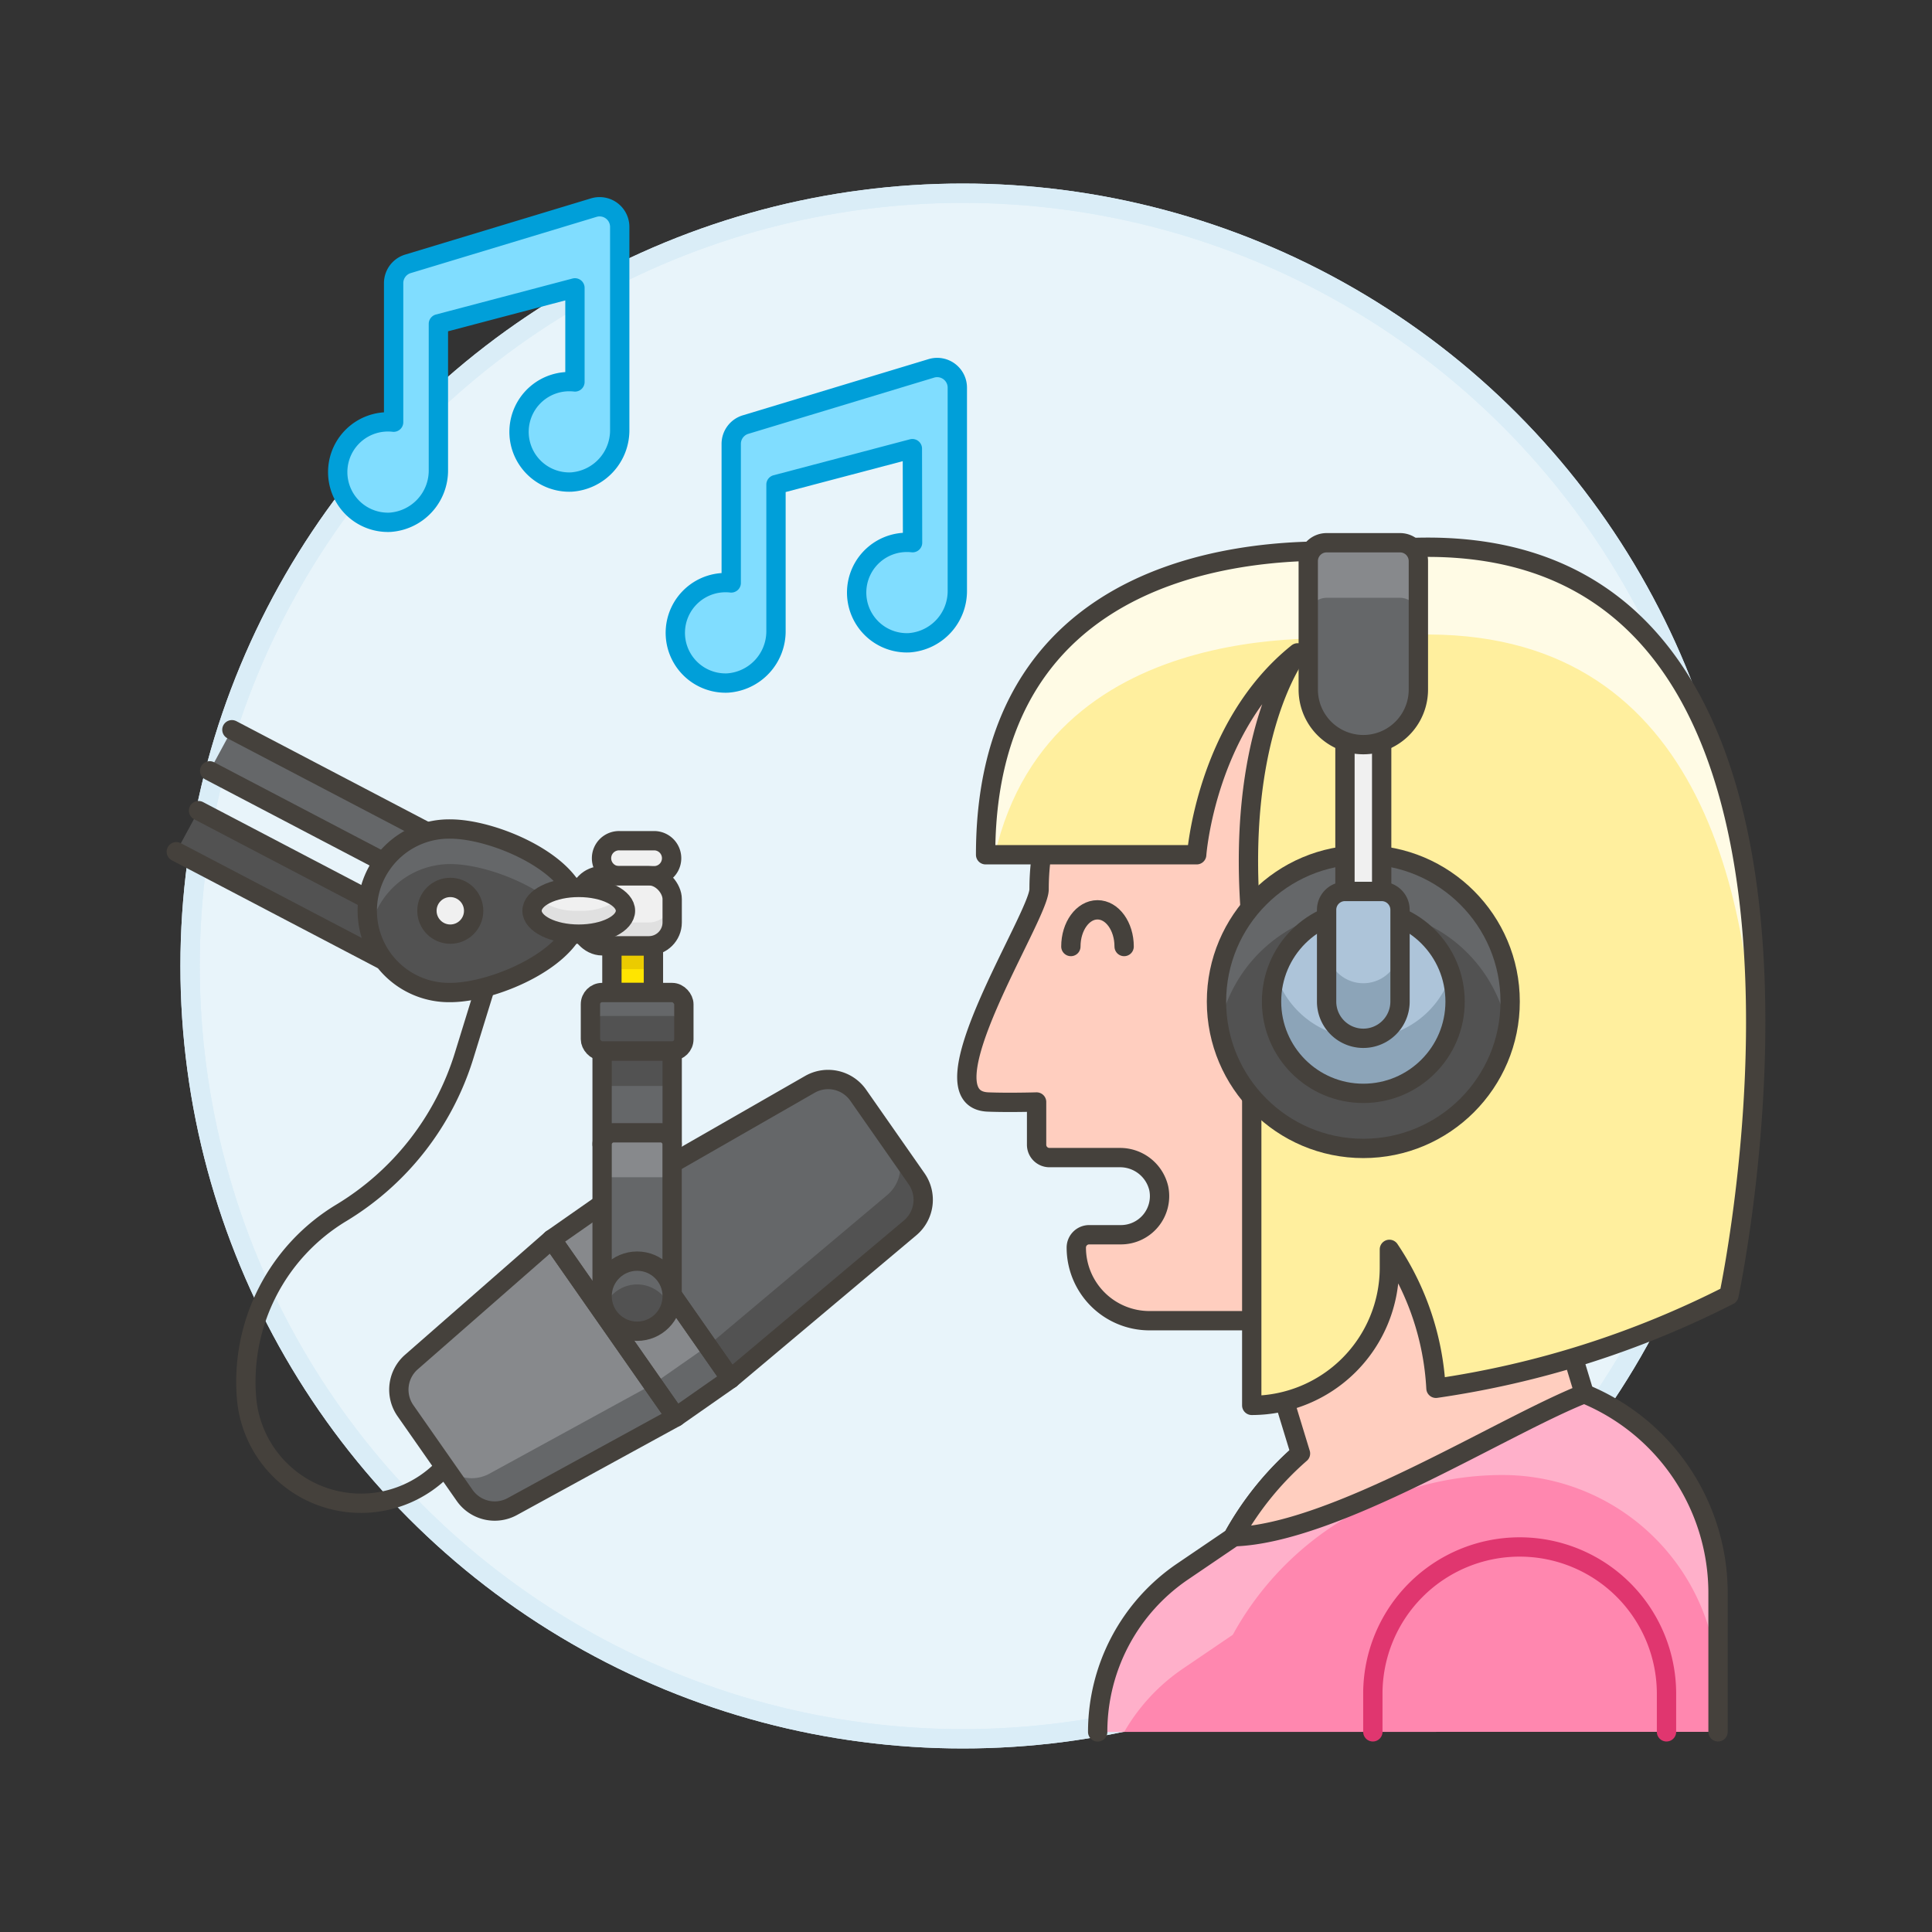 <svg xmlns="http://www.w3.org/2000/svg" viewBox="0 0 100 100"><rect x="0" y="0" width="100" height="100" fill="#333333" stroke="none"/><g class="nc-icon-wrapper"><defs/><circle class="a" cx="49.838" cy="50" r="40" fill="#e8f4fa" stroke="#daedf7" stroke-miterlimit="10"/><circle class="b" cx="49.838" cy="50" r="40" stroke="#daedf7" stroke-miterlimit="10" fill="none"/><path class="c" d="M88.925 89.639v-7.181a11.149 11.149 0 0 0-11.148-11.149 15.92 15.92 0 0 0-13.968 8.269l-2.6 1.766a10.028 10.028 0 0 0-4.393 8.3z" style="" fill="#ff87af"/><path class="d" d="M77.777 71.309a15.92 15.92 0 0 0-13.968 8.269l-2.6 1.766a10.028 10.028 0 0 0-4.393 8.3h1.373a9.994 9.994 0 0 1 3.02-3.262l2.6-1.766a15.92 15.92 0 0 1 13.968-8.269A11.148 11.148 0 0 1 88.925 87.49v-5.032a11.149 11.149 0 0 0-11.148-11.149z" style="" fill="#ffb0ca"/><path class="e" d="M88.925 89.639v-7.181a11.149 11.149 0 0 0-11.148-11.149 15.92 15.92 0 0 0-13.968 8.269l-2.6 1.766a10.028 10.028 0 0 0-4.393 8.3" fill="none" stroke="#45413c" stroke-linecap="round" stroke-linejoin="round"/><path class="f" d="M71.058 89.639v-1.968a7.6 7.6 0 1 1 15.2 0v1.968" fill="none" stroke-linecap="round" stroke-linejoin="round" stroke="#e0366f"/><path class="g" d="M29.759 19.769a2.6 2.6 0 1 0-.182 5.181 2.685 2.685 0 0 0 2.5-2.722V11.742a1.042 1.042 0 0 0-1.329-1l-9.618 2.91a1.043 1.043 0 0 0-.756 1v7.2a2.6 2.6 0 1 0-.183 5.181 2.686 2.686 0 0 0 2.5-2.723v-7.547l7.068-1.863z" stroke-linecap="round" stroke-linejoin="round" fill="#80ddff" stroke="#009fd9"/><path class="h" d="M28.552 64.145l2.836-1.982 6.429 9.202-2.836 1.982z" style="" fill="#87898c"/><path class="h" d="M28.553 64.145l-7.26 6.355a1.9 1.9 0 0 0-.306 2.518l3.062 4.382a1.9 1.9 0 0 0 2.469.579l8.463-4.631z" style="" fill="#87898c"/><path class="i" d="M31.389 62.164l10.531-6.038a1.9 1.9 0 0 1 2.5.56l3.022 4.326a1.9 1.9 0 0 1-.335 2.543l-9.293 7.811z" style="" fill="#656769"/><path class="i" d="M33.794 71.647l2.836-1.981 1.187 1.699-2.836 1.981z" style="" fill="#656769"/><path class="i" d="M22.861 75.7l1.188 1.7a1.9 1.9 0 0 0 2.469.579l8.464-4.631-1.188-1.7-8.463 4.63a1.9 1.9 0 0 1-2.47-.578z" style="" fill="#656769"/><path class="j" d="M46.258 59.313a1.9 1.9 0 0 1-.335 2.542l-9.293 7.811 1.188 1.7 9.292-7.811a1.9 1.9 0 0 0 .335-2.543z" style="" fill="#525252"/><path class="e" d="M28.552 64.145l2.836-1.982 6.429 9.202-2.836 1.982z" fill="none" stroke="#45413c" stroke-linecap="round" stroke-linejoin="round"/><path class="e" d="M28.553 64.145l-7.26 6.355a1.9 1.9 0 0 0-.306 2.518l3.062 4.382a1.9 1.9 0 0 0 2.469.579l8.463-4.631z" fill="none" stroke="#45413c" stroke-linecap="round" stroke-linejoin="round"/><path class="e" d="M31.389 62.164l10.531-6.038a1.9 1.9 0 0 1 2.5.56l3.022 4.326a1.9 1.9 0 0 1-.335 2.543l-9.293 7.811z" fill="none" stroke="#45413c" stroke-linecap="round" stroke-linejoin="round"/><path class="i" d="M31.165 54.396h3.627v4.836h-3.627z" style="" fill="#656769"/><path class="j" d="M31.165 54.396h3.627v1.814h-3.627z" style="" fill="#525252"/><path class="e" d="M31.165 54.396h3.627v4.836h-3.627z" fill="none" stroke="#45413c" stroke-linecap="round" stroke-linejoin="round"/><path class="i" d="M31.165 67.09v-7.858a.605.605 0 0 1 .605-.6h2.418a.6.6 0 0 1 .6.6v7.858z" style="" fill="#656769"/><path class="h" d="M34.792 59.232v1.7h-3.627v-1.7a.606.606 0 0 1 .605-.6h2.418a.606.606 0 0 1 .604.6z" style="" fill="#87898c"/><path class="e" d="M31.165 67.09v-7.858a.605.605 0 0 1 .605-.6h2.418a.6.6 0 0 1 .6.6v7.858z" fill="none" stroke="#45413c" stroke-linecap="round" stroke-linejoin="round"/><circle class="j" cx="32.979" cy="67.09" r="1.814" style="" fill="#525252"/><rect class="j" x="30.561" y="51.373" width="4.836" height="3.023" rx=".605" style="" fill="#525252"/><rect class="k" x="29.956" y="45.328" width="4.836" height="3.627" rx="1.209" style="" fill="#f0f0f0"/><path class="l" d="M31.672 48.955h2.149v2.418h-2.149z" style="" fill="#ffe500"/><path class="m" d="M31.672 48.955h2.149v1.209h-2.149z" style="" fill="#ebcb00"/><path class="e" d="M31.672 48.955h2.149v2.418h-2.149z" fill="none" stroke="#45413c" stroke-linecap="round" stroke-linejoin="round"/><path class="n" d="M32.072 45.328a.907.907 0 1 1 0-1.813h1.814a.907.907 0 0 1 0 1.813z" stroke="#45413c" stroke-linecap="round" stroke-linejoin="round" fill="#f0f0f0"/><path class="o" d="M29.956 46.537v1.209a1.209 1.209 0 0 0 1.209 1.209h2.418a1.209 1.209 0 0 0 1.209-1.209v-1.209a1.212 1.212 0 0 1-1.209 1.209h-2.418a1.212 1.212 0 0 1-1.209-1.209z" style="" fill="#e0e0e0"/><rect class="e" x="29.956" y="45.328" width="4.836" height="3.627" rx="1.209" fill="none" stroke="#45413c" stroke-linecap="round" stroke-linejoin="round"/><path class="p" d="M12.003 37.771l10.617 5.561-1.152 2.127-10.616-5.561" stroke="#45413c" stroke-linecap="round" stroke-linejoin="round" fill="#656769"/><path class="q" d="M10.276 41.958l10.617 5.561-1.152 2.127-10.616-5.561" stroke="#45413c" stroke-linecap="round" stroke-linejoin="round" fill="#525252"/><path class="j" d="M23.307 51.373a4.232 4.232 0 1 1 0-8.463c2.337 0 6.649 1.9 6.649 4.232s-4.312 4.231-6.649 4.231z" style="" fill="#525252"/><path class="i" d="M29.74 48.051a2.11 2.11 0 0 0 .216-.909c0-2.337-4.312-4.232-6.649-4.232a4.232 4.232 0 0 0-4.232 4.232 4.291 4.291 0 0 0 .1.906 4.233 4.233 0 0 1 4.135-3.324c2.023 0 5.538 1.422 6.43 3.327z" style="" fill="#656769"/><path class="e" d="M23.307 51.373a4.232 4.232 0 1 1 0-8.463c2.337 0 6.649 1.9 6.649 4.232s-4.312 4.231-6.649 4.231z" fill="none" stroke="#45413c" stroke-linecap="round" stroke-linejoin="round"/><circle class="n" cx="23.307" cy="47.142" r="1.209" stroke="#45413c" stroke-linecap="round" stroke-linejoin="round" fill="#f0f0f0"/><ellipse class="k" cx="29.956" cy="47.142" rx="2.418" ry="1.209" style="" fill="#f0f0f0"/><path class="o" d="M27.863 46.536a.816.816 0 0 0-.325.606c0 .667 1.083 1.209 2.418 1.209s2.418-.542 2.418-1.209a.812.812 0 0 0-.325-.606 3.326 3.326 0 0 1-2.092.605 3.325 3.325 0 0 1-2.091-.605" style="" fill="#e0e0e0"/><ellipse class="e" cx="29.956" cy="47.142" rx="2.418" ry="1.209" fill="none" stroke="#45413c" stroke-linecap="round" stroke-linejoin="round"/><path class="i" d="M35.4 53.187v-1.209a.605.605 0 0 0-.6-.605h-3.635a.6.6 0 0 0-.6.605v1.209a.606.606 0 0 1 .6-.6h3.627a.606.606 0 0 1 .608.6z" style="" fill="#656769"/><rect class="e" x="30.561" y="51.373" width="4.836" height="3.023" rx=".605" fill="none" stroke="#45413c" stroke-linecap="round" stroke-linejoin="round"/><path class="i" d="M34.687 67.7a1.814 1.814 0 1 0-3.416 0 1.806 1.806 0 0 1 3.415 0" style="" fill="#656769"/><circle class="e" cx="32.979" cy="67.09" r="1.814" fill="none" stroke="#45413c" stroke-linecap="round" stroke-linejoin="round"/><path class="e" d="M25.044 51.332l-1.022 3.31a14.491 14.491 0 0 1-6.362 8.139 10.208 10.208 0 0 0-4.9 9.571 5.943 5.943 0 0 0 10.124 3.717l.1-.1" fill="none" stroke="#45413c" stroke-linecap="round" stroke-linejoin="round"/><path class="g" d="M47.234 28.089a2.6 2.6 0 1 0-.183 5.181 2.684 2.684 0 0 0 2.5-2.722V20.062a1.043 1.043 0 0 0-1.329-1l-9.618 2.91a1.043 1.043 0 0 0-.756 1v7.2a2.6 2.6 0 1 0-.183 5.181 2.685 2.685 0 0 0 2.5-2.723v-7.547l7.059-1.861z" stroke-linecap="round" stroke-linejoin="round" fill="#80ddff" stroke="#009fd9"/><g><path class="r" d="M84.353 50.062c0-8.862-5.354-16.745-15.581-16.745-7.132 0-14.989 4.4-14.989 12.716 0 1.395-6.185 10.859-2.647 11.006 1.066.043 2.518 0 2.518 0v2.213a.665.665 0 0 0 .665.665h3.617a2.055 2.055 0 0 1 2.042 1.593 2 2 0 0 1-1.955 2.4h-1.649a.665.665 0 0 0-.665.665 3.787 3.787 0 0 0 3.791 3.784h5.713l2.1 6.874a16.025 16.025 0 0 0-3.483 4.309c5.215-.136 13.872-5.7 18.171-7.406l-3.23-10.668c4.374-2.942 5.582-6.374 5.582-11.406z" stroke="#45413c" stroke-linecap="round" stroke-linejoin="round" fill="#ffcebf"/><path class="e" d="M55.428 48.992c0-1.049.617-1.9 1.379-1.9s1.378.851 1.378 1.9" fill="none" stroke="#45413c" stroke-linecap="round" stroke-linejoin="round"/><path class="s" d="M70.49 28.567c-.562.076-19.475-2.051-19.475 15.675H61.94s.475-6.65 5.225-10.45c0 0-3.325 4.275-2.375 14.25v24.7a7.13 7.13 0 0 0 7.125-7.13v-.945a14.21 14.21 0 0 1 2.41 7.191 48.747 48.747 0 0 0 15.165-4.816s9.025-42.275-19-38.475z" style="" fill="#ffef9e"/><path class="t" d="M70.49 33.084c16-2.17 19.924 10.684 20.343 22.112C91.254 43 88.658 26.1 70.49 28.567c-.562.076-19.475-2.051-19.475 15.675h.478c2.939-12.825 18.488-11.089 18.997-11.158z" style="" fill="#fffbe5"/><path class="e" d="M70.49 28.567c-.562.076-19.475-2.051-19.475 15.675H61.94s.475-6.65 5.225-10.45c0 0-3.325 4.275-2.375 14.25v24.7a7.13 7.13 0 0 0 7.125-7.13v-.945a14.21 14.21 0 0 1 2.41 7.191 48.747 48.747 0 0 0 15.165-4.816s9.025-42.275-19-38.475z" fill="none" stroke="#45413c" stroke-linecap="round" stroke-linejoin="round"/><circle class="j" cx="70.565" cy="51.842" r="7.6" style="" fill="#525252"/><path class="i" d="M78.165 51.842a7.842 7.842 0 0 1-.133 1.425 7.6 7.6 0 0 0-14.934 0 7.754 7.754 0 0 1-.133-1.425 7.6 7.6 0 0 1 15.2 0z" style="" fill="#656769"/><circle class="u" cx="70.565" cy="51.842" r="7.6" stroke-miterlimit="10" fill="none" stroke="#45413c"/><circle class="v" cx="70.565" cy="51.842" r="4.75" style="" fill="#adc4d9"/><path class="w" d="M69.615 30.942h1.9v15.2h-1.9z" stroke-miterlimit="10" stroke="#45413c" fill="#f0f0f0"/><path class="i" d="M73.415 35.692a2.85 2.85 0 0 1-5.7 0v-6.65a.95.95 0 0 1 .95-.95h3.8a.95.95 0 0 1 .95.95z" style="" fill="#656769"/><path class="h" d="M73.415 29.042v2.85a.953.953 0 0 0-.95-.95h-3.8a.953.953 0 0 0-.95.95v-2.85a.953.953 0 0 1 .95-.95h3.8a.953.953 0 0 1 .95.95z" style="" fill="#87898c"/><path class="u" d="M73.415 35.692a2.85 2.85 0 0 1-5.7 0v-6.65a.95.95 0 0 1 .95-.95h3.8a.95.95 0 0 1 .95.95z" stroke-miterlimit="10" fill="none" stroke="#45413c"/><path class="x" d="M66.028 50.43a4.75 4.75 0 1 0 9.074 0 4.764 4.764 0 0 1-9.074 0z" style="" fill="#8ca4b8"/><circle class="u" cx="70.565" cy="51.842" r="4.75" stroke-miterlimit="10" fill="none" stroke="#45413c"/><path class="v" d="M72.465 51.842a1.9 1.9 0 0 1-3.8 0v-4.75a.95.95 0 0 1 .95-.95h1.9a.95.95 0 0 1 .95.95z" style="" fill="#adc4d9"/><path class="x" d="M72.465 48.992v2.85a1.9 1.9 0 0 1-3.8 0v-2.85a1.9 1.9 0 1 0 3.8 0z" style="" fill="#8ca4b8"/><path class="u" d="M72.465 51.842a1.9 1.9 0 0 1-3.8 0v-4.75a.95.95 0 0 1 .95-.95h1.9a.95.95 0 0 1 .95.95z" stroke-miterlimit="10" fill="none" stroke="#45413c"/></g></g></svg>